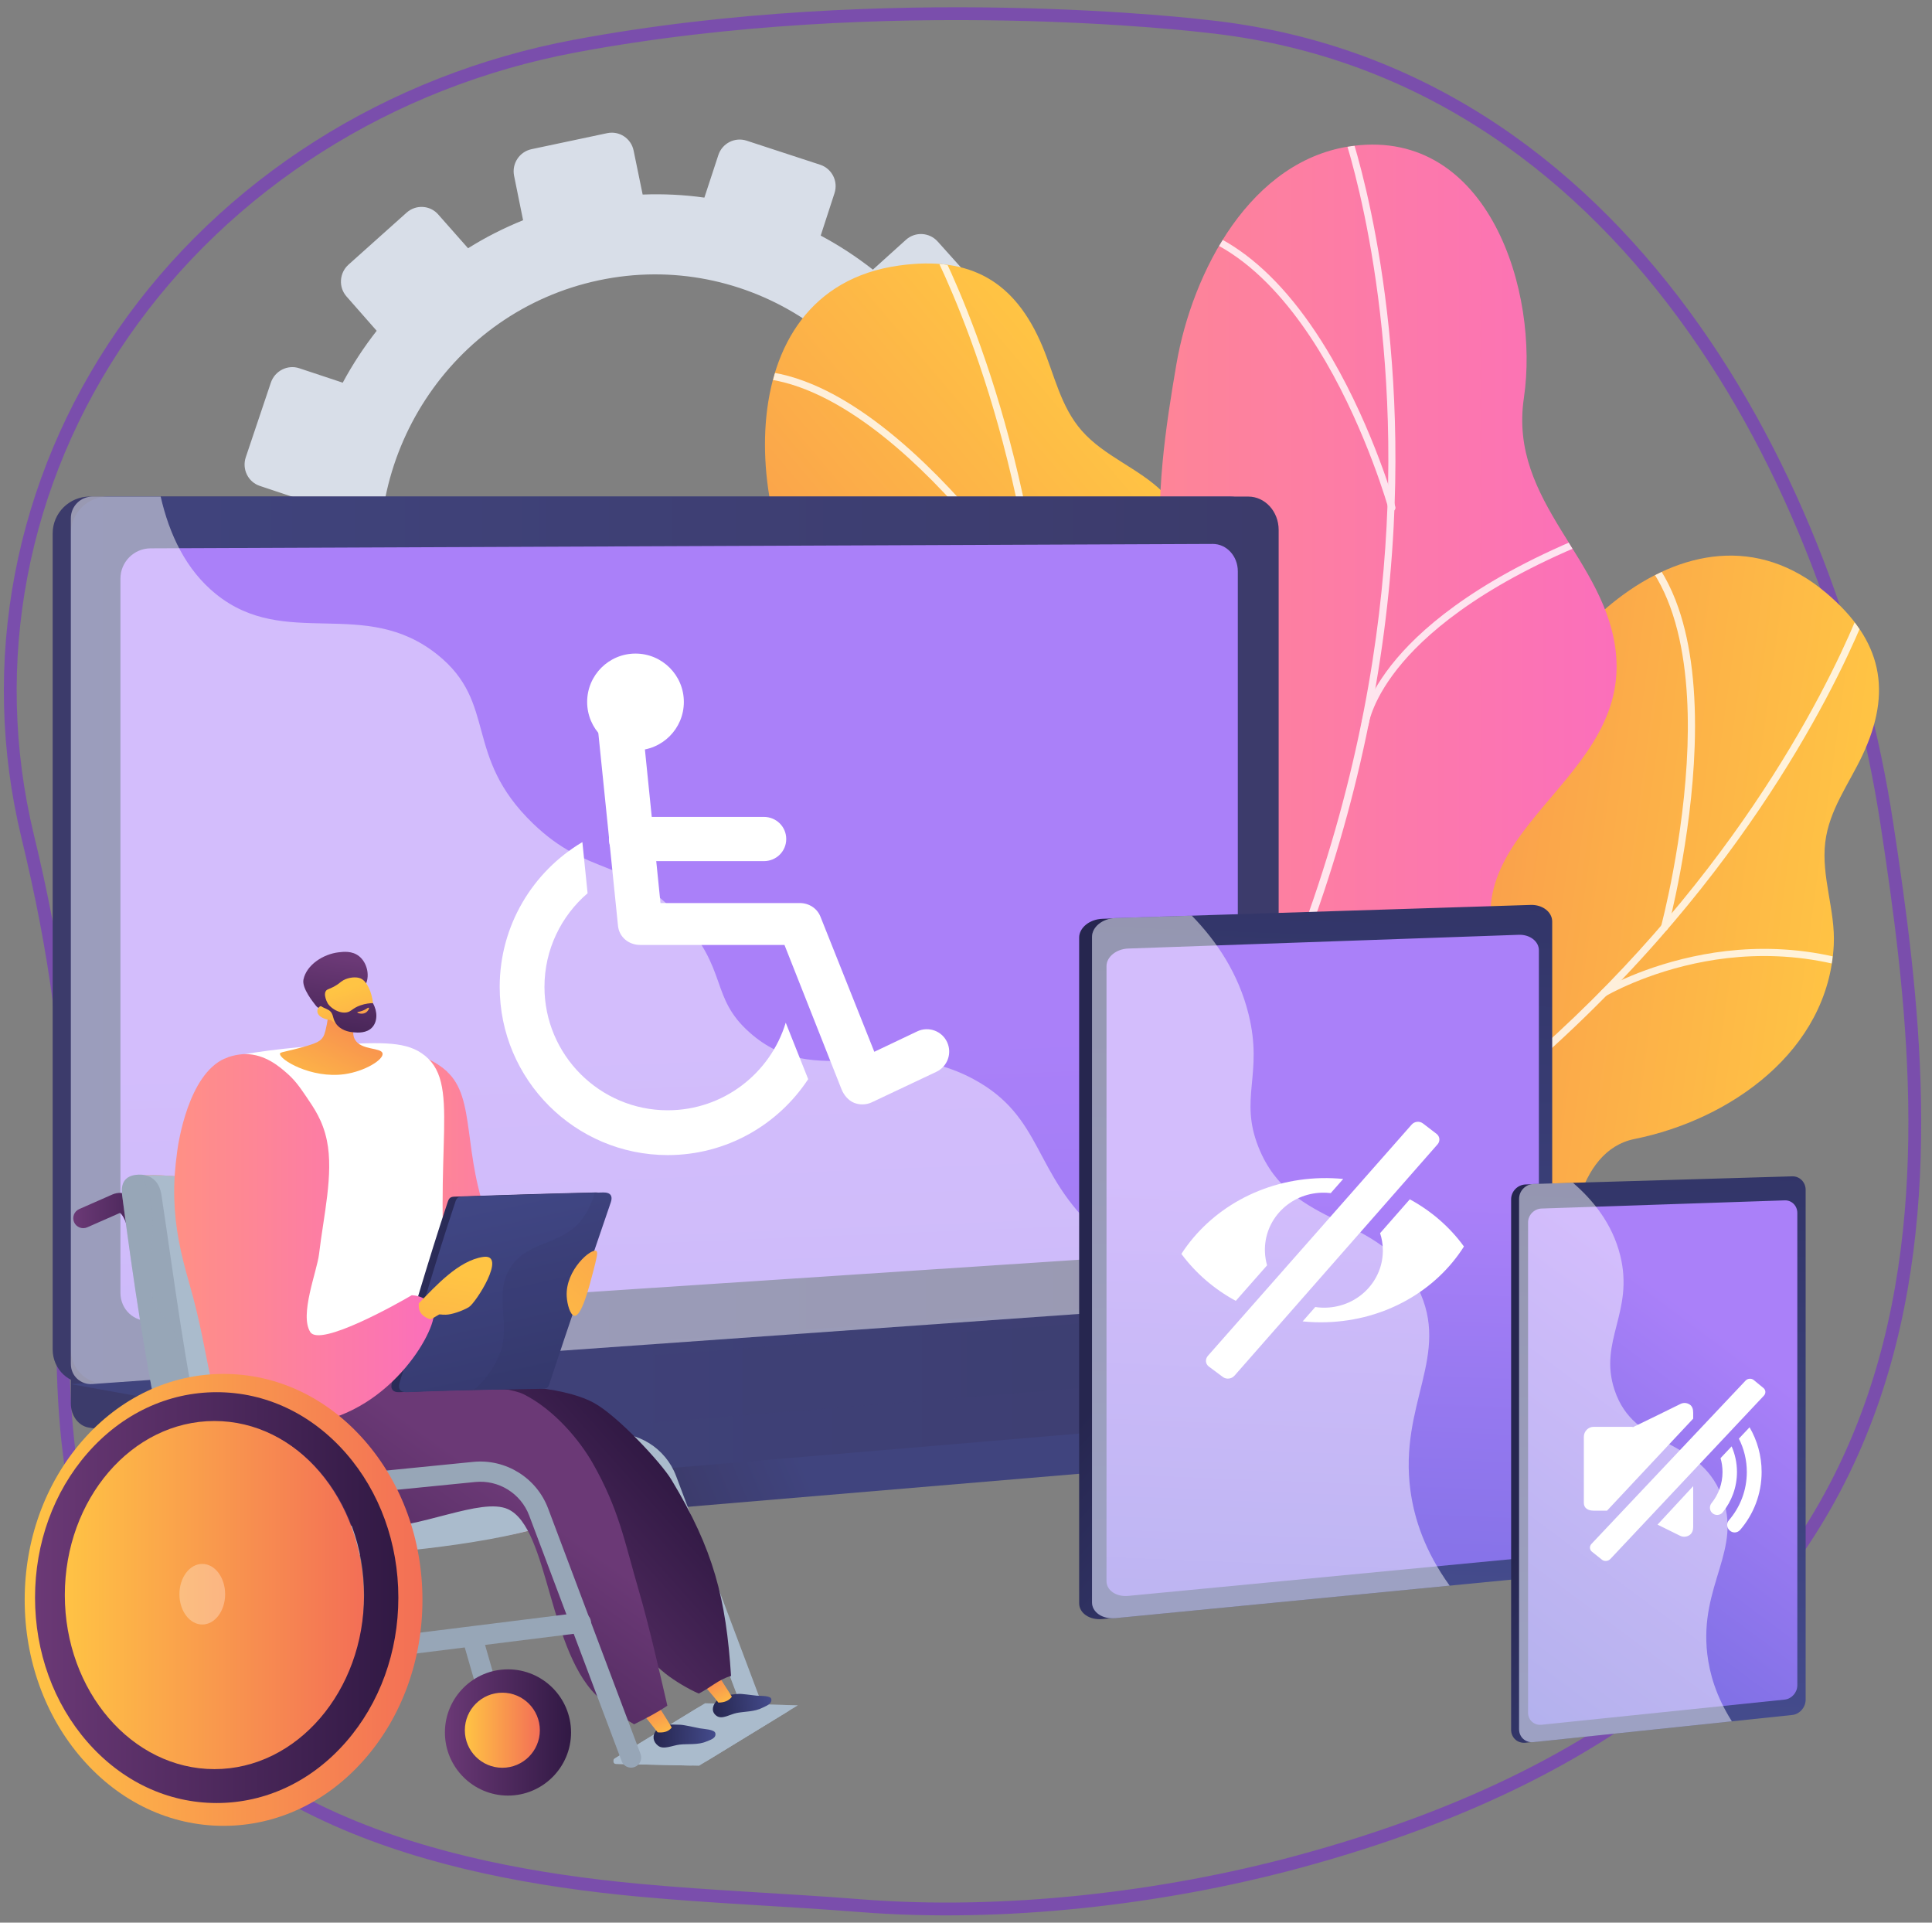 <svg height="600" viewBox="0 0 603 600" width="603" xmlns="http://www.w3.org/2000/svg" xmlns:xlink="http://www.w3.org/1999/xlink"><rect x="0" y="0" width="603" height="600" fill="#808080" stroke="none"/><linearGradient id="a"><stop offset="0" stop-color="#ffc444"/><stop offset=".996" stop-color="#f36f56"/></linearGradient><linearGradient id="b" gradientUnits="userSpaceOnUse" x1="594.803" x2="320.855" xlink:href="#a" y1="157.449" y2="119.567"/><clipPath id="c"><path d="m316.55 457.191c-.002-.004-32.682-69.83-32.682-69.83s69.4 7.044 67.58-31.478c-1.619-34.298 15.634-56.958 51.69-50.269 13.829 2.565 32.578 9.702 45.378.446 16.508-11.944 17.527-41.568 19.883-59.737 5.238-40.394 58.418-97.847 101.625-61.256 17.415 14.749 20.721 30.65 11.211 50.738-4.233 8.941-10.333 16.974-11.55 27.034-1.303 10.763 3.206 21.324 2.656 32.099-1.685 33.042-32.294 54.5-62.201 60.507-18.315 3.679-21.255 31.404-20.102 45.183 1.195 14.285 5.89 32.092-7.168 42.407-21.136 16.697-56.64 2.68-78.679-3.83-16.771-4.954-34.468-11.202-52.137-7.543-5.936 1.229-39.628 16.719-35.503 25.531z"/></clipPath><linearGradient id="d" gradientUnits="userSpaceOnUse" x1="276.638" x2="68.095" xlink:href="#a" y1="46.393" y2="223.221"/><clipPath id="e"><path d="m313.696 449.067c-.004-.001-72.938-21.976-72.938-21.976s50.953-46.482 21.406-70.547c-26.306-21.426-31.602-49.081-2.901-71.233 11.008-8.496 28.625-17.602 30.255-33.136 2.097-20.039-19.029-40.327-30.845-54.045-26.269-30.498-33.474-107.567 21.946-115.266 22.338-3.103 36.219 4.949 44.729 25.202 3.788 9.015 5.676 18.807 12.275 26.338 7.061 8.058 17.805 11.702 25.371 19.212 23.203 23.032 18.806 59.734 3.502 85.728-9.371 15.92 9.091 36.37 19.99 44.608 11.299 8.54 27.498 16.825 26.478 33.249-1.653 26.582-35.382 43.494-54.707 55.437-14.705 9.088-30.974 18.005-39.935 33.435-3.01 5.184-13.832 40.22-4.627 42.993z"/></clipPath><linearGradient id="f"><stop offset="0" stop-color="#ff9085"/><stop offset="1" stop-color="#fb6fbb"/></linearGradient><linearGradient id="g" gradientUnits="userSpaceOnUse" x1="288.547" x2="504.563" xlink:href="#f" y1="39.783" y2="39.783"/><clipPath id="h"><path d="m348.465 465.133-.736-.662-59.182-53.295s53.776-29.163 40.61-59.865c-22.355-52.13 3.252-65.979 35.744-102.359 17.615-19.723.599-52.196-2.073-73.4-2.461-19.525 1.016-42.528 4.336-61.878 4.948-28.836 23.215-64.142 55.271-68.167 42.236-5.301 58.08 45.688 53.186 78.694-4.86 32.776 26.147 50.313 28.782 80.215 3.72 42.241-58.961 56.553-32.862 102.065 30.552 53.277-28.872 76.441-71.402 87.375 0 0-47.013 17.986-51.673 71.277z"/></clipPath><linearGradient id="i"><stop offset="0" stop-color="#40447e"/><stop offset=".996" stop-color="#3c3b6b"/></linearGradient><linearGradient id="j" gradientUnits="userSpaceOnUse" x1="290.72" x2="253.238" xlink:href="#i" y1="552.405" y2="568.157"/><linearGradient id="k" gradientUnits="userSpaceOnUse" x1="269.92" x2="229.242" xlink:href="#i" y1="456.795" y2="473.889"/><linearGradient id="l" gradientUnits="userSpaceOnUse" x1="22.113" x2="399.085" xlink:href="#i" y1="154.542" y2="154.542"/><linearGradient id="m"><stop offset="0" stop-color="#aa80f9"/><stop offset=".996" stop-color="#6165d7"/></linearGradient><linearGradient id="n" gradientUnits="userSpaceOnUse" x1="392.687" x2="419.203" xlink:href="#m" y1="319.837" y2="974.274"/><linearGradient id="o" gradientUnits="userSpaceOnUse" x1="22.113" x2="555.683" xlink:href="#i" y1="404.888" y2="404.888"/><linearGradient id="p" gradientUnits="userSpaceOnUse" x1="74.438" x2="465.382" xlink:href="#i" y1="409.803" y2="409.803"/><linearGradient id="q" gradientUnits="userSpaceOnUse" x1="115.673" x2="182.565" xlink:href="#f" y1="327.755" y2="327.755"/><linearGradient id="r" gradientUnits="userSpaceOnUse" x1="115.672" x2="177.952" xlink:href="#f" y1="327.755" y2="327.755"/><clipPath id="s"><path d="m249.036 532.166-28.978-.637-28.172 17.222c-.701.428-.455 1.687.332 1.705l25.965.57z"/></clipPath><linearGradient id="t"><stop offset="0" stop-color="#6b3976"/><stop offset="1" stop-color="#311944"/></linearGradient><linearGradient id="u" gradientUnits="userSpaceOnUse" x1="22.863" x2="56.919" xlink:href="#t" y1="371.594" y2="371.594"/><linearGradient id="v" gradientUnits="userSpaceOnUse" x1="79.437" x2="223.908" xlink:href="#f" y1="360.744" y2="420.187"/><linearGradient id="w"><stop offset="0" stop-color="#444b8c"/><stop offset=".996" stop-color="#26264f"/></linearGradient><linearGradient id="x" gradientUnits="userSpaceOnUse" x1="240.351" x2="221.974" xlink:href="#w" y1="526.88" y2="528.99"/><linearGradient id="y" gradientUnits="userSpaceOnUse" x1="229.946" x2="223.277" xlink:href="#a" y1="531.541" y2="518.535"/><linearGradient id="z" gradientUnits="userSpaceOnUse" x1="80.466" x2="148.841" xlink:href="#t" y1="453.498" y2="392.622"/><linearGradient id="A" gradientUnits="userSpaceOnUse" x1="223.42" x2="204.137" xlink:href="#w" y1="537.956" y2="537.323"/><linearGradient id="B" gradientUnits="userSpaceOnUse" x1="211.075" x2="205.282" xlink:href="#a" y1="541.76" y2="525.916"/><linearGradient id="C" gradientUnits="userSpaceOnUse" x1="81.135" x2="17.08" xlink:href="#t" y1="410.56" y2="501.095"/><linearGradient id="D" gradientUnits="userSpaceOnUse" x1="81.819" x2="102.403" xlink:href="#a" y1="339.21" y2="296.325"/><linearGradient id="E" gradientUnits="userSpaceOnUse" x1="138.863" x2="178.234" xlink:href="#t" y1="520.525" y2="520.525"/><linearGradient id="F" gradientUnits="userSpaceOnUse" x1="145.082" x2="168.494" xlink:href="#a" y1="527.811" y2="527.811"/><linearGradient id="G" gradientUnits="userSpaceOnUse" x1="29.686" x2="138.873" xlink:href="#w" y1="406.312" y2="439.987"/><linearGradient id="H" gradientUnits="userSpaceOnUse" x1="-1984.008" x2="-1874.818" xlink:href="#w" y1="-222.67" y2="-188.994"/><linearGradient id="I" gradientUnits="userSpaceOnUse" x1="107.468" x2="147.402" xlink:href="#w" y1="359.936" y2="541.242"/><linearGradient id="J" gradientUnits="userSpaceOnUse" x1="-71.851" x2="-19.408" xlink:href="#w" y1="-163.944" y2="-21.038"/><linearGradient id="K" gradientUnits="userSpaceOnUse" x1="54.362" x2="135.447" xlink:href="#f" y1="328.499" y2="328.499"/><linearGradient id="L" gradientUnits="userSpaceOnUse" x1="132.091" x2="112.438" xlink:href="#a" y1="395.6" y2="515.857"/><linearGradient id="M" gradientUnits="userSpaceOnUse" x1="7.704" x2="131.849" xlink:href="#a" y1="428.332" y2="428.332"/><linearGradient id="N" gradientUnits="userSpaceOnUse" x1="19.143" x2="113.576" xlink:href="#a" y1="442.64" y2="442.64"/><linearGradient id="O" gradientUnits="userSpaceOnUse" x1="10.933" x2="124.328" xlink:href="#t" y1="434.033" y2="434.033"/><linearGradient id="P" gradientUnits="userSpaceOnUse" x1="155.326" x2="246.765" xlink:href="#a" y1="417.679" y2="322.22"/><linearGradient id="Q"><stop offset="0" stop-color="#311944"/><stop offset="1" stop-color="#6b3976"/></linearGradient><linearGradient id="R" gradientUnits="userSpaceOnUse" x1="111.241" x2="116.333" xlink:href="#Q" y1="337.803" y2="300.525"/><linearGradient id="S" gradientUnits="userSpaceOnUse" x1="116.62" x2="131.123" xlink:href="#a" y1="305.852" y2="354.823"/><linearGradient id="T" gradientUnits="userSpaceOnUse" x1="115.553" x2="120.65" xlink:href="#Q" y1="338.41" y2="301.094"/><linearGradient id="U" gradientUnits="userSpaceOnUse" x1="110.751" x2="111.57" y1="313.548" y2="319.932"><stop offset="0" stop-color="#ffc444"/><stop offset="1" stop-color="#f36f56"/></linearGradient><linearGradient id="V" gradientUnits="userSpaceOnUse" x1="409.9" x2="306.477" xlink:href="#w" y1="566.358" y2="478.082"/><linearGradient id="W" gradientUnits="userSpaceOnUse" x1="332.873" x2="346.537" xlink:href="#w" y1="491.893" y2="124.352"/><linearGradient id="X" gradientUnits="userSpaceOnUse" x1="485.062" x2="475.734" xlink:href="#m" y1="374.822" y2="608.667"/><linearGradient id="Y" gradientUnits="userSpaceOnUse" x1="516.37" x2="441.642" xlink:href="#w" y1="581.109" y2="517.325"/><linearGradient id="Z" gradientUnits="userSpaceOnUse" x1="467.689" x2="478.478" xlink:href="#w" y1="533.363" y2="243.156"/><linearGradient id="aa" gradientUnits="userSpaceOnUse" x1="606.345" x2="509.383" xlink:href="#m" y1="467.814" y2="598.262"/><path d="m692.896 692.37h-784.958v-785.418h784.958z" fill="#fff" visibility="hidden"/><path d="m588.89 256.897c-16.112-105.521-82.17-235.161-212.676-248.729 0 0-99.086-12.059-196.763 6.218-57.971 10.847-108.804 43.138-140.968 89.548-32.165 46.41-42.909 103-29.87 156.952 8.469 35.042 14.192 71.308 12.621 107.316-1.981 45.411-5.711 93.159 14.353 135.506 29.397 62.046 101.123 80.322 163.709 86.151 23.063 2.148 46.212 3.014 69.295 4.84 44.283 3.503 93.944-2.166 136.624-13.702 217.509-58.79 199.787-218.58 183.675-324.1z" fill="none" stroke="#7a4eac" stroke-width="4"/><path d="m160.45 54.855 2.812 13.872c-6.028 2.441-11.777 5.357-17.176 8.744l-9.339-10.572c-2.548-2.885-6.957-3.124-9.85-.535l-18.109 16.206c-2.899 2.595-3.188 7.044-.643 9.94l9.421 10.719c-3.98 5.081-7.53 10.497-10.596 16.193l-13.563-4.504c-3.657-1.215-7.632.807-8.879 4.516l-7.814 23.241c-1.252 3.723.702 7.734 4.367 8.957l13.609 4.542c-.961 6.349-1.363 12.84-1.218 19.408l-14.182 3.002c-3.807.806-6.287 4.586-5.539 8.445l4.69 24.183c.751 3.875 4.457 6.363 8.275 5.555l14.224-3.011c2.347 6.147 5.174 12.012 8.472 17.525l-10.882 9.822c-2.935 2.648-3.23 7.203-.658 10.174l16.112 18.611c2.581 2.982 7.058 3.244 9.996.584l10.881-9.85c5.049 4.094 10.447 7.729 16.124 10.875l-4.611 14.05c-1.248 3.804.753 7.91 4.47 9.169l23.277 7.881c3.726 1.262 7.754-.808 8.995-4.621l4.536-13.942c6.375.968 12.894 1.344 19.487 1.152l2.914 14.376c.798 3.935 4.567 6.467 8.419 5.651l24.086-5.099c3.851-.815 6.317-4.667 5.508-8.6l-2.933-14.253c6.165-2.475 12.033-5.455 17.541-8.916l9.475 10.782c2.631 2.994 7.135 3.257 10.058.587l18.262-16.675c2.917-2.663 3.145-7.241.51-10.223l-9.444-10.692c4.049-5.232 7.63-10.818 10.711-16.684l13.368 4.462c3.736 1.247 7.739-.81 8.939-4.592l7.49-23.608c1.195-3.768-.859-7.826-4.587-9.063l-13.24-4.397c.898-6.499 1.203-13.135.944-19.837l13.602-2.879c3.818-.808 6.243-4.594 5.414-8.453l-5.167-24.082c-.825-3.843-4.579-6.303-8.386-5.497l-13.562 2.871c-2.48-6.185-5.442-12.072-8.881-17.585l10.249-9.278c2.882-2.609 3.105-7.08.499-9.987l-16.266-18.143c-2.596-2.896-7.033-3.137-9.912-.539l-10.314 9.309c-5.116-4.013-10.564-7.573-16.288-10.626l4.312-13.253c1.2-3.688-.807-7.652-4.482-8.855l-22.953-7.513c-3.666-1.2-7.616.809-8.824 4.488l-4.36 13.285c-6.308-.887-12.751-1.204-19.264-.957l-2.83-13.753c-.779-3.784-4.47-6.203-8.245-5.404l-23.608 4.998c-3.775.799-6.214 4.515-5.446 8.302zm-40.203 134.825c-9.296-46.804 20.563-92.447 66.643-102.202 46.08-9.755 91.337 19.987 101.138 66.684 9.861 46.98-19.867 93.268-66.453 103.13-46.586 9.862-91.976-20.524-101.329-67.612z" fill="#d8dee8"/><path d="m283.868 387.361s69.4 7.044 67.58-31.478c-1.62-34.298 15.634-56.958 51.69-50.269 13.828 2.565 32.578 9.702 45.377.446 16.508-11.944 17.527-41.568 19.883-59.737 5.238-40.394 58.418-97.847 101.624-61.256 17.415 14.749 20.721 30.65 11.211 50.738-4.233 8.941-10.333 16.974-11.55 27.034-1.303 10.763 3.206 21.324 2.656 32.099-1.684 33.042-32.294 54.5-62.201 60.507-18.315 3.679-21.255 31.404-20.102 45.183 1.195 14.285 5.89 32.092-7.168 42.407-21.136 16.697-56.64 2.68-78.679-3.83-16.77-4.954-34.468-11.202-52.137-7.543-5.936 1.229-39.627 16.719-35.503 25.531-.002-.004-32.682-69.83-32.682-69.83z" fill="url(#b)"/><g clip-path="url(#c)"><g fill="#fff" opacity=".8"><path d="m247.469 442.551c.122.017.249.013.377-.013 61.627-12.599 117.686-33.954 166.618-63.471 39.157-23.62 73.861-52.49 103.151-85.807 49.89-56.749 66.984-107.46 67.151-107.966.193-.587-.125-1.219-.711-1.412-.581-.194-1.218.124-1.412.711-.166.502-17.156 50.858-66.781 107.275-45.791 52.059-129.538 120.077-268.463 148.479-.605.124-.995.714-.871 1.319.098.478.486.821.942.884z"/><path d="m519.36 290.484c.549.076 1.082-.267 1.231-.816.073-.273 7.359-27.588 8.335-56.773.575-17.203-1.12-31.698-5.04-43.084-4.96-14.407-13.502-23.871-25.389-28.128-.586-.207-1.222.095-1.429.676-.208.582.095 1.222.676 1.43 25.528 9.142 29.833 42.585 28.949 69.031-.967 28.929-8.186 55.995-8.259 56.265-.161.596.192 1.21.788 1.371.047.012.093.022.14.028z"/><path d="m500.51 310.947c.243.034.498-.012.724-.147.124-.074 12.595-7.416 31.097-10.791 17.025-3.105 42.807-3.391 68.947 12.891.524.326 1.213.166 1.539-.358.326-.524.166-1.214-.358-1.54-26.778-16.678-53.18-16.371-70.614-13.176-18.876 3.459-31.238 10.746-31.755 11.055-.53.316-.703 1.002-.387 1.533.181.303.483.49.807.535z"/><path d="m419.09 375.931c.411.057.838-.119 1.084-.487.083-.125 8.385-12.67 13.877-28.857 7.327-21.595 6.364-39.869-2.785-52.847-.356-.504-1.053-.626-1.557-.269-.504.356-.625 1.054-.269 1.558 21.154 30.007-10.8 78.685-11.125 79.173-.342.514-.204 1.208.31 1.551.145.097.304.155.466.178z"/><path d="m488.425 447.161c.154.021.315.01.473-.037.592-.177.927-.8.75-1.392-7.916-26.43-29.271-43.576-61.756-49.582-24.394-4.51-46.754-1.148-46.977-1.114-.61.094-1.028.666-.934 1.276.094.61.668 1.029 1.275.934.22-.034 22.26-3.34 46.285 1.113 32.026 5.937 52.201 22.091 59.966 48.015.13.433.498.729.918.787z"/></g></g><path d="m240.758 427.091s50.952-46.482 21.406-70.547c-26.306-21.426-31.602-49.081-2.901-71.233 11.008-8.496 28.625-17.602 30.255-33.136 2.097-20.039-19.029-40.327-30.845-54.045-26.269-30.498-33.474-107.567 21.946-115.266 22.338-3.103 36.219 4.949 44.729 25.202 3.788 9.015 5.676 18.807 12.275 26.338 7.061 8.058 17.805 11.702 25.371 19.212 23.203 23.032 18.806 59.734 3.503 85.728-9.372 15.92 9.091 36.37 19.99 44.608 11.299 8.54 27.498 16.826 26.478 33.249-1.653 26.582-35.382 43.494-54.707 55.437-14.705 9.088-30.974 18.005-39.935 33.435-3.01 5.184-13.832 40.22-4.627 42.993-.004-.001-72.938-21.976-72.938-21.976z" fill="url(#d)"/><g clip-path="url(#e)"><g fill="#fff" opacity=".8"><path d="m257.364 490.305c.093-.079.174-.175.239-.286 31.372-53.711 52.628-109.093 63.179-164.608 8.443-44.424 10.087-89.031 4.887-132.581-8.856-74.18-34.899-120.217-35.16-120.674-.304-.529-.979-.712-1.508-.408-.526.301-.712.979-.408 1.509.26.453 26.109 46.18 34.896 119.945 8.108 68.068 2.928 174.622-67.793 295.701-.308.527-.13 1.204.396 1.512.416.243.925.184 1.272-.111z"/><path d="m324.778 189.713c.418-.355.518-.973.211-1.445-.152-.234-15.447-23.616-36.279-43.582-12.279-11.769-24.064-20.08-35.027-24.701-13.872-5.848-26.469-5.796-37.442.154-.539.295-.736.963-.445 1.499.291.537.961.736 1.498.445 23.563-12.778 51.011 6.107 69.888 24.199 20.65 19.792 35.805 42.959 35.956 43.191.333.511 1.017.657 1.529.324.04-.026.078-.054.113-.084z"/><path d="m327.404 217.095c.185-.156.319-.375.369-.631.027-.14 2.849-14.169 12.567-30.026 8.943-14.591 25.736-33.773 54.956-42.293.585-.171.922-.785.751-1.371-.171-.586-.784-.923-1.37-.752-29.933 8.728-47.119 28.382-56.266 43.332-9.904 16.188-12.694 30.101-12.808 30.685-.117.599.274 1.179.872 1.296.343.067.679-.032.927-.242z"/><path d="m321.526 319.934c.313-.265.465-.696.356-1.12-.037-.144-3.794-14.533-12.082-29.254-11.058-19.639-25.14-30.982-40.724-32.801-.606-.07-1.154.363-1.225.97-.071.606.363 1.155.969 1.226 36.032 4.205 50.777 59.849 50.922 60.411.152.591.755.947 1.345.794.167-.043.315-.122.438-.226z"/><path d="m419.667 315.83c.117-.099.215-.225.284-.373.26-.553.022-1.211-.53-1.47-24.669-11.599-51.369-7.174-77.213 12.797-19.407 14.997-31.679 33.686-31.801 33.874-.333.511-.188 1.196.323 1.529.511.333 1.198.187 1.528-.323.12-.184 12.222-18.602 31.344-33.365 25.49-19.678 50.682-23.888 74.879-12.512.404.19.865.114 1.185-.157z"/></g></g><path d="m348.465 465.133-.736-.662-59.182-53.295s53.776-29.163 40.61-59.865c-22.355-52.13 3.252-65.979 35.744-102.359 17.615-19.723.599-52.196-2.073-73.4-2.461-19.525 1.016-42.528 4.336-61.878 4.948-28.836 23.215-64.142 55.271-68.167 42.236-5.301 58.08 45.688 53.186 78.694-4.86 32.776 26.147 50.313 28.782 80.215 3.72 42.241-58.961 56.553-32.862 102.065 30.552 53.277-28.872 76.441-71.402 87.375 0 0-47.013 17.986-51.673 71.277z" fill="url(#g)"/><g clip-path="url(#h)"><g fill="#fff" opacity=".8"><path d="m316.475 446.016c.314 0 .627-.134.845-.393 40.056-47.58 70.428-98.531 90.272-151.438 15.881-42.337 25.093-86.012 27.382-129.812 3.898-74.605-13.928-124.408-14.108-124.902-.209-.573-.843-.869-1.417-.659-.573.209-.868.844-.659 1.417.179.491 17.868 49.954 13.971 124.14-3.596 68.455-26.836 172.57-117.132 279.83-.393.467-.333 1.164.133 1.557.207.175.46.26.711.26z"/><path d="m434.433 159.561c.098 0 .197-.013.297-.041.588-.164.932-.773.769-1.361-.066-.235-6.688-23.795-19.826-46.408-17.528-30.169-38.652-44.978-61.099-42.825-.607.058-1.053.598-.994 1.206.058.608.607 1.055 1.205.995 27.182-2.611 47.063 21.237 58.958 41.7 13.004 22.37 19.563 45.691 19.628 45.924.136.489.58.81 1.064.81z"/><path d="m426.053 227.057c.553 0 1.031-.415 1.096-.978.016-.123 1.103-8.203 10.717-19.45 8.934-10.452 27.249-25.836 63.764-39.773.57-.217.856-.856.638-1.427-.218-.57-.856-.857-1.426-.639-37.122 14.168-55.744 29.902-64.83 40.605-9.969 11.745-11.019 20.081-11.059 20.43-.069.606.366 1.154.972 1.223.042.005.085.007.127.007z"/><path d="m487.442 339.956c.459 0 .887-.288 1.045-.747.198-.578-.109-1.207-.686-1.405-38.64-13.274-63.914-13.004-78.311-10.442-15.782 2.81-22.278 8.793-22.546 9.046-.444.418-.465 1.118-.047 1.562.417.444 1.115.466 1.559.049.063-.058 6.429-5.861 21.667-8.524 14.118-2.467 38.93-2.665 76.959 10.401.119.041.24.06.359.06z"/><path d="m354.678 395.144h.016c.61 0 1.098-.445 1.089-1.055-.004-.265-.473-26.765-9.263-53.127-5.183-15.545-12.206-27.993-20.872-37.028-10.9-11.364-24.417-17.291-40.174-17.634-.614-.034-1.115.475-1.128 1.085-.013.61.47 1.118 1.08 1.131 27.571.6 47.416 18.477 58.984 53.132 8.692 26.041 9.16 52.209 9.164 52.471.009.605.502 1.025 1.104 1.025z"/></g></g><path d="m555.683 428.895-533.57-4.65v13.758c0 3.734 2.327 6.909 5.479 7.475l150.878 27.092c1.791.321 3.607.407 5.413.254l366.002-30.889c3.268-.276 5.798-3.461 5.798-7.297z" fill="url(#j)"/><path d="m383.92 406.593-355.935 25.168c-6.369.45-11.548-4.335-11.548-10.69v-254.6c0-6.355 5.179-11.507 11.548-11.507h355.935c5.247 0 9.49 4.657 9.49 10.402v230.154c0 5.745-4.243 10.702-9.49 11.073z" fill="url(#k)"/><path d="m389.595 406.593-355.935 25.168c-6.369.45-11.548-4.335-11.548-10.69v-254.6c0-6.355 5.179-11.507 11.548-11.507h355.935c5.247 0 9.49 4.657 9.49 10.402v230.154c0 5.745-4.242 10.702-9.49 11.073z" fill="url(#l)"/><path d="m378.507 390.367-331.516 21.862c-5.183.342-9.395-3.586-9.395-8.774v-222.903c0-5.188 4.212-9.411 9.395-9.432l331.516-1.373c4.329-.018 7.83 3.798 7.83 8.523v203.025c0 4.725-3.501 8.786-7.83 9.072z" fill="url(#n)"/><path d="m380.714 405.452-358.601 26.492 156.357 28.075c1.791.321 3.607.407 5.413.255l371.8-31.378-169.265-23.264c-1.893-.26-3.802-.32-5.704-.18z" fill="url(#o)"/><path d="m74.438 432.61 298.546-22.384 92.397 12.597-295.974 23.928z" fill="url(#p)" opacity=".3"/><path d="m303.838 336.765c-27.439-14.772-49.015 3.946-69.837-14.523-12.624-11.197-6.426-19.547-21.959-36.279-17.204-18.532-28.405-12.303-45.695-28.982-21.862-21.09-10.928-37.498-29.759-52.64-22.845-18.369-47.482-1.367-69.228-18.984-9.38-7.598-14.526-18.645-17.213-30.392h-21.278c-3.729 0-6.756 3.024-6.756 6.754v263.915c0 3.73 3.028 6.539 6.756 6.274l362.756-25.764c1.78-.127 3.359-1.166 4.372-2.674-26.555-.968-42.869-9.876-53.297-19.084-20.401-18.014-16.862-35.777-38.862-47.621z" fill="#fff" opacity=".48"/><path d="m245.236 319.145c-4.796 15.805-19.49 27.337-36.829 27.337-21.212 0-38.472-17.27-38.472-38.5 0-11.677 5.226-22.158 13.459-29.228l-1.627-15.961c-15.438 9.144-25.806 25.978-25.806 45.189 0 28.937 23.526 52.482 52.446 52.482 18.305 0 34.453-9.435 43.838-23.702z" fill="#fff"/><path d="m269.147 344.647c-.868 0-1.736-.162-2.561-.486-1.794-.707-3.217-2.429-3.931-4.221l-17.81-45.052h-45.008c-3.585 0-6.588-2.411-6.951-5.979l-6.226-60.995c-.391-3.841 2.404-7.196 6.243-7.588 3.836-.394 7.268 2.593 7.659 6.433l5.586 55.052h43.435c2.861 0 5.433 1.595 6.491 4.255l16.811 42.165 13.398-6.371c3.49-1.651 7.654-.175 9.302 3.316 1.648 3.491.157 7.649-3.332 9.298l-20.122 9.508c-.943.446-1.963.665-2.985.665z" fill="#fff"/><path d="m238.405 268.734h-41.362c-3.859 0-6.987-3.041-6.987-6.902 0-3.861 3.128-6.902 6.987-6.902h41.362c3.859 0 6.987 3.041 6.987 6.902 0 3.861-3.128 6.902-6.987 6.902z" fill="#fff"/><path d="m213.439 219.06c0 8.34-6.757 15.1-15.091 15.1-8.335 0-15.092-6.761-15.092-15.1 0-8.34 6.757-15.1 15.092-15.1 8.335 0 15.091 6.761 15.091 15.1z" fill="#fff"/><path d="m178.473 394.835c-1.976 3.307-5.185 7.445-9.255 7.58-7.934.262-14.069-14.851-16.154-19.987-9.077-22.36-4.232-39.759-13.71-48.149-5.438-4.813-11.603-5.59-11.603-5.59-.428-.054-4.689-.511-6.422.369-23.431 11.907 31.628 155.219 61.236 71.69-4.94-2.343-3.126-4.198-4.092-5.913z" fill="url(#q)"/><path d="m148.045 396.551c-.627-6.905 2.509-14.437 0-20.714-1.882-4.394-8.783-6.905-10.037-13.182-1.2-9.606 3.334-18.638 1.536-28.194-.065-.06-.124-.124-.19-.182-5.438-4.813-11.603-5.59-11.603-5.59-.428-.054-4.689-.511-6.422.369-22.261 11.313 26.324 141.227 56.623 82.54-7.149-4.822-16.323-6.496-24.26-10.026-1.882-1.256-5.019-2.511-5.646-5.022z" fill="url(#r)"/><path d="m233.893 533.466c-1.274 0-2.475-.779-2.95-2.043l-25.833-68.609c-2.272-6.036-8.336-9.804-14.752-9.164l-28.369 2.825c-1.736.176-3.276-1.093-3.449-2.826-.173-1.734 1.092-3.278 2.824-3.451l28.369-2.825c9.245-.929 17.998 4.514 21.276 13.217l25.833 68.609c.614 1.63-.209 3.449-1.838 4.063-.366.138-.741.204-1.11.204z" fill="#abc"/><path d="m249.036 532.166-28.978-.637-28.172 17.222c-.701.428-.455 1.687.332 1.705l25.965.57z" fill="#abc"/><g clip-path="url(#s)"><path d="m189.206 550.389 27.916-17.065c1.931-1.181 4.046-1.771 6.182-1.724l22.272.489c.853.019 1.101 1.518.33 1.99l-24.786 15.151c-1.931 1.181-4.046 1.771-6.182 1.724z" fill="#abc"/></g><path d="m53.807 449.489c-1.487.001-2.801-1.07-3.06-2.586l-10.526-61.662c-.801-4.686-2.287-6.414-2.774-6.73l-10.224 4.498c-1.571.689-3.405-.023-4.096-1.595-.691-1.571.023-3.407 1.594-4.098l10.303-4.533c1.739-.766 3.624-.687 5.308.219 2.915 1.569 5.05 5.544 6.015 11.193l10.527 61.662c.289 1.693-.848 3.3-2.54 3.589-.177.03-.353.045-.527.045z" fill="url(#u)"/><path d="m169.941 476.331c-20.425 6.23-46.77 5.771-64.293 6.846-17.523 1.075-19.318.536-29.062-6.034-9.744-6.57-12.715-12.797-15.667-24.416-6.33-24.916-9.635-53.269-13.468-79.231-.595-4.03-16.859-6.169.234-6.81 2.502-.094 41.13 2.697 42.561 2.796 11.215.781 9.57 2.386 10.314 6.59 4.181 23.623 7.798 52.302 11.978 74.4 2.607 13.786 8.573 19.048 20.494 20.813 11.34 1.679 21.503-3.588 32.475-6.539 3.29-.885 6.855 1.055 8.021 4.185 1.166 3.13 1.131 5.904-3.587 7.399z" fill="url(#v)"/><path d="m169.941 476.331c-20.425 6.23-53.163 8.759-70.686 9.834-17.523 1.075-14.28-1.096-24.024-7.666-9.744-6.57-11.361-14.152-14.312-25.771-6.33-24.916-9.635-53.269-13.468-79.231-.595-4.03-16.859-6.169.234-6.81 2.502-.094 41.13 2.697 42.561 2.796 11.215.781 9.57 2.386 10.314 6.59 4.181 23.623 7.798 52.302 11.978 74.4 2.607 13.786 8.573 19.048 20.494 20.813 11.34 1.679 21.503-3.588 32.475-6.539 3.29-.885 6.855 1.055 8.021 4.185 1.166 3.13 1.131 5.904-3.587 7.399z" fill="#abc"/><path d="m103.159 484.976c-3.521.439-8.242 1.192-11.912 1.189-9.472-.008-17.217-2.327-24.682-9.019-7.465-6.692-12.654-12.889-15.267-24.551-5.603-25.006-9.789-53.783-13.18-79.611-.604-4.596 1.677-6.272 5.171-6.412 3.495-.141 6.399 1.793 7.085 6.268 3.855 25.148 7.422 54.678 13.157 78.6 3.578 14.924 13.108 21.038 26.146 22.406 3.775.396 8.572-1.274 12.231-1.071 3.659.203 5.556 2.356 5.876 5.582.32 3.226-1.104 6.181-4.625 6.62z" fill="#97a6b7"/><path d="m66.268 470.028c-8.213-3.477-10.108-12.959-11.372-21.177-1.579-11.379 3.475-22.757-.632-33.504-1.263-3.477-5.686-6.322-6.634-9.798-2.386-11.938 3.681-29.664-4.206-38.977-.045.001-.09-.001-.135 0-3.495.141-5.775 1.816-5.171 6.412 3.391 25.828 7.577 54.604 13.18 79.611 2.613 11.661 7.802 17.859 15.267 24.551 7.465 6.692 15.209 9.011 24.682 9.019.297 0.0.602-.006.912-.015-.101-.106-.204-.209-.304-.318-7.265-7.902-15.794-12.011-25.587-15.804z" fill="#97a6b7" opacity=".3"/><path d="m70.183 330.311c6.266-1.763 20.36-3.503 31.606-4.139 16.04-.907 24.059-1.361 29.742 2.461 13.126 8.827 2.964 29.2 8.337 79.703 2.284 21.465 3.313 20.076-1.833 27.716-10.456 15.522-39.826 16.794-53.28 3.336-7.111-7.113-17.463 6.3-17.634-1.816-.675-32.035-16.846-60.526 3.063-107.262z" fill="#fff"/><path d="m223.424 531.055c-1.205 1.505-1.378 3.329.305 4.465 1.684 1.137 4.135-.562 6.289-.975 2.308-.443 5.582-.358 7.954-1.61.959-.506 3.109-1.153 2.748-2.742-.254-1.117-3.516-.931-4.568-1.027-1.494-.136-4.611-.651-5.755-.551-2.872.251-5.383.452-6.974 2.44z" fill="url(#x)"/><path d="m224.706 523.551c1.176 2.029 2.53 3.945 3.725 5.964-1.106 1.369-2.499 1.792-4.219 1.811-1.483-1.98-3.163-3.786-4.747-5.682 1.751-.687 3.503-1.372 5.241-2.092z" fill="url(#y)"/><path d="m93.133 452.212c-12.418 21.276 5.193 7.792 20.289 6.899 15.899-.94 56.075-3.441 69.598 14.896 10.071 13.657 8.447 35.385 24.649 48.252 2.854 2.266 7.285 4.909 10.42 6.241 3.506-1.706 6.25-4.466 10.08-5.481-1.577-24.141-5.377-39.329-18.622-61.267-3.202-5.304-16.967-20.127-24.333-24.043-19.916-10.588-80.626-5.119-92.08 14.503z" fill="url(#z)"/><path d="m204.823 539.967c-1.305 1.622-1.088 3.564.609 4.847 1.697 1.283 4.42-.116 6.703-.382 2.446-.284 5.791.164 8.329-.962 1.026-.455 3.191-.94 2.801-2.622-.274-1.183-3.684-1.273-4.813-1.491-1.603-.308-4.994-1.098-6.199-1.123-3.025-.061-5.707-.409-7.43 1.733z" fill="url(#A)"/><path d="m205.216 531.848c1.409 2.467 3.039 4.794 4.441 7.266-1.121 1.394-2.677 1.641-4.391 1.496-1.827-2.361-3.755-4.642-5.556-7.022 1.844-.559 3.68-1.125 5.506-1.74z" fill="url(#B)"/><path d="m74.833 427.557c-10.742 7.825-6.201 16.04-5.257 24.519 2.12 19.032 35.183 24.166 46.81 24.646 14.148.584 33.789-9.575 42.149-5.763 12.991 5.924 12.473 45.477 28.981 59.388 2.836 2.39 6.819 5.767 10.401 7.743 3.552-1.792 7.029-3.516 10.374-5.804-2.663-11.481-5.758-25.119-8.909-35.905-4.447-15.226-6.162-25.379-14.445-39.866-3.99-6.978-11.821-16.521-21.424-21.378-5.989-3.029-25.789-2.937-31.466-3.756-12.779-1.842-49.784-9.238-57.216-3.825z" fill="url(#C)"/><path d="m102.986 308.638c.04 4.758-.491 8.531-.992 11.116-.575 2.961-.989 3.725-1.518 4.346-.796.934-2.002 1.718-8.816 3.409-3.708.92-4.185.895-4.267 1.263-.4 1.796 9.711 7.918 20.157 6.442 6.393-.903 12.21-4.552 11.853-6.469-.359-1.928-6.745-.894-8.649-4.383-1.324-2.427.16-5.874 1.915-8.727-1.699-3.185-7.984-3.811-9.683-6.996z" fill="url(#D)"/><path d="m67.816 523.738c-1.566 0-2.924-1.167-3.124-2.764-.216-1.729 1.01-3.305 2.737-3.52l113.502-14.18c1.731-.215 3.303 1.01 3.518 2.739.216 1.729-1.01 3.305-2.737 3.521l-113.502 14.18c-.132.017-.265.025-.395.025z" fill="#97a6b7"/><path d="m196.972 551.629c-1.274 0-2.475-.779-2.95-2.043l-28.853-76.629c-2.597-6.896-9.522-11.208-16.858-10.473l-29.579 2.946c-1.734.169-3.276-1.092-3.449-2.826-.173-1.734 1.092-3.278 2.824-3.451l29.579-2.946c10.16-1.013 19.781 4.96 23.382 14.526l28.853 76.629c.614 1.63-.209 3.449-1.838 4.063-.366.138-.742.204-1.11.204z" fill="#97a6b7"/><path d="m158.547 552.764c-1.369 0-2.63-.9-3.028-2.283l-10.932-38.011c-.481-1.674.485-3.421 2.158-3.903 1.676-.481 3.42.486 3.901 2.159l10.932 38.011c.481 1.674-.485 3.421-2.158 3.903-.291.083-.585.124-.873.124z" fill="#97a6b7"/><path d="m158.548 560.342c-10.855 0-19.686-8.836-19.686-19.697s8.831-19.697 19.686-19.697c10.855 0 19.686 8.836 19.686 19.697s-8.831 19.697-19.686 19.697zm0-27.918c-4.53 0-8.216 3.688-8.216 8.221 0 4.533 3.686 8.221 8.216 8.221 4.53 0 8.216-3.688 8.216-8.221 0-4.533-3.686-8.221-8.216-8.221z" fill="url(#E)"/><path d="m145.082 539.947c0-6.469 5.241-11.713 11.706-11.713 6.465 0 11.706 5.244 11.706 11.713 0 6.469-5.241 11.713-11.706 11.713-6.465 0-11.706-5.244-11.706-11.713z" fill="url(#F)"/><path d="m186.048 372.136c-14.466.31-29.624.823-44.169 1.295-1.22.04-1.71.389-2.096 1.542-6.22 18.553-11.671 37.897-17.443 56.521-.611 1.972.304 3.043 2.276 2.957 13.916-.608 28.426-.816 42.421-1.055 1.177-.02 1.688-.36 2.074-1.54 6.151-18.817 12.806-38.014 19.164-56.689.672-1.972-.161-3.076-2.226-3.031z" fill="url(#G)"/><path d="m154.348 420.169c1.977-8.925-2.317-16.938 2.564-24.604 5.021-7.886 14.496-6.983 21.037-13.482 2.082-2.069 4.583-6.578 5.297-9.894.853.015 2.151-.232 2.869-.094 1.576.303 2.882 1.063 2.199 3.043-6.466 18.756-13.017 37.865-19.21 56.727-.388 1.183-.896 1.477-2.063 1.514-7.046.219-14.417.188-21.5.3 3.938-3.075 7.863-9.252 8.806-13.508z" fill="url(#H)" opacity=".1"/><path d="m188.417 372.136c-14.465.31-29.624.823-44.169 1.295-1.22.04-1.71.389-2.097 1.542-6.22 18.553-11.671 37.897-17.443 56.521-.611 1.972.304 3.043 2.276 2.957 13.916-.608 28.426-.816 42.421-1.055 1.178-.02 1.688-.36 2.074-1.54 6.151-18.817 12.806-38.014 19.164-56.689.671-1.972-.161-3.076-2.226-3.031z" fill="url(#I)"/><path d="m156.717 420.169c1.977-8.925-2.317-16.938 2.565-24.604 5.021-7.886 14.496-6.983 21.037-13.482 2.082-2.069 4.583-6.578 5.297-9.894.853.015 2.151-.232 2.869-.094 1.577.303 2.882 1.063 2.199 3.043-6.467 18.756-13.017 37.865-19.21 56.727-.388 1.183-.896 1.477-2.063 1.514-7.046.219-14.417.188-21.5.3 3.938-3.075 7.863-9.252 8.806-13.508z" fill="url(#J)" opacity=".1"/><path d="m72.924 442.597c-8.253-4.409-6.687-17.191-13.816-41.988-2.878-10.009-4.467-17.543-4.719-26.765-.132-4.827.226-9.462.929-14.653.332-2.449 3.456-23.898 14.866-28.88 3.179-1.388 6.404-1.371 6.404-1.371 6.231.033 10.748 4.016 12.991 5.994 2.238 1.973 3.619 3.727 6.103 7.425 2.248 3.347 5.042 7.207 6.354 13.603 2.142 10.44-1.088 23.637-2.456 35.387-.623 5.352-6.174 18.974-2.73 24.347 3.038 4.739 27.387-8.964 31.674-11.503 1.154.061 3.224.353 4.905 1.854 0 0 1.203 1.074 1.848 2.691 1.916 4.8-12.439 31.579-38.261 35.372-5.044.741-17.218 2.159-24.091-1.513z" fill="url(#K)"/><path d="m130.697 406.75c5.295-5.468 12.449-13.378 20.093-14.506 7.644-1.128-2.326 14.427-4.475 15.683-2.148 1.257-5.422 2.33-7.152 2.348-1.73.018-.861-.087-2.106-.071-.802.53-1.795 1.035-2.676 1.562-2.498-.891-3.849-2.126-3.684-5.016z" fill="url(#L)"/><path d="m69.777 569.787c-16.691 0-32.348-7.41-44.089-20.865-11.597-13.29-17.984-30.923-17.984-49.651 0-18.728 6.387-36.361 17.984-49.651 11.74-13.455 27.398-20.864 44.089-20.864 16.691 0 32.348 7.41 44.089 20.864 11.597 13.29 17.984 30.923 17.984 49.651 0 18.728-6.387 36.361-17.984 49.651-11.74 13.455-27.398 20.865-44.089 20.865zm0-132.497c-29.524 0-53.544 27.805-53.544 61.981 0 34.177 24.02 61.981 53.544 61.981 29.524 0 53.543-27.805 53.543-61.981 0-34.177-24.02-61.981-53.543-61.981z" fill="url(#M)"/><path d="m40.567 539.092c-1.06 0-1.96-.814-2.05-1.89-.094-1.134.748-2.13 1.882-2.224l19.303-1.604c1.836-.153 3.364-.941 4.42-2.282 1.419-1.801 1.941-4.477 1.47-7.535l-9.559-62.059c-.174-1.124.597-2.177 1.722-2.35 1.115-.175 2.175.597 2.348 1.723l9.559 62.058c.647 4.2-.171 8.005-2.305 10.714-1.781 2.261-4.31 3.588-7.315 3.838l-19.303 1.603c-.057.005-.116.007-.172.007z" fill="#fc77ae"/><path d="m19.143 498.508c0-30.621 21.14-55.444 47.217-55.444 26.077 0 47.217 24.823 47.217 55.444s-21.14 55.444-47.217 55.444c-26.077 0-47.217-24.823-47.217-55.444z" fill="url(#N)"/><path d="m56 497.502c0-5.223 3.194-9.457 7.133-9.457 3.939 0 7.133 4.234 7.133 9.457 0 5.223-3.194 9.457-7.133 9.457-3.94 0-7.133-4.234-7.133-9.457z" fill="#fff" opacity=".3"/><path d="m67.631 562.665c-15.291 0-29.621-6.767-40.352-19.055-10.541-12.07-16.346-28.069-16.346-45.049 0-16.981 5.805-32.98 16.346-45.05 10.731-12.287 25.061-19.055 40.352-19.055 15.291 0 29.621 6.767 40.352 19.055 10.541 12.07 16.346 28.069 16.346 45.05 0 16.98-5.805 32.979-16.346 45.049-10.731 12.287-25.061 19.055-40.352 19.055zm-.701-119.216c-25.75 0-46.699 24.367-46.699 54.319 0 29.952 20.949 54.319 46.699 54.319 25.75 0 46.699-24.368 46.699-54.319 0-29.952-20.949-54.319-46.699-54.319z" fill="url(#O)"/><path d="m179.274 410.608c-1.301-.169-2.266-3.566-2.398-6.071-.44-8.327 7.873-15.257 9.289-14.113.518.419-.001 2.429-1.042 6.45-1.238 4.785-3.627 14.023-5.849 13.734z" fill="url(#P)"/><path d="m114.255 306.899c1.138-2.622.311-6.525-2.202-8.513-2.163-1.711-4.843-1.386-6.447-1.191-4.649.564-9.903 3.824-10.889 8.467-.584 2.751 3.191 7.269 3.811 8.096.701.934 1.605 1.096 2.551 1.702 1.311.842 3.37 2.186 6.748 4.45.002-.908.064-2.046.291-3.318.087-.49.45-2.407 1.282-4.125 1.667-3.443 3.776-3.081 4.855-5.567z" fill="url(#R)"/><path d="m103.417 318.382s4.145 4.167 9.973 2.36c5.218-1.618 3.141-13.7-.85-15.411-1.332-.57-3.678-.377-5.394.581-1.013.566-1.273 1.106-2.947 1.997-1.544.823-2.053.752-2.449 1.29-.496.673-.643 2.066 1.229 5.294-1.257-.782-2.565-.883-3.328-.27-.122.098-.426.433-.541.858-.415 1.536 1.241 2.974 4.307 3.302z" fill="url(#S)"/><path d="m101.34 308.545c.301.129-.251 1.271.015 2.636.516 2.649 3.923 5.159 6.693 4.777 1.637-.226 1.846-1.297 4.423-2.211 1.596-.566 3.009-.685 3.911-.704 1.521 2.676 1.427 5.731-.175 7.522-1.725 1.929-4.575 1.694-5.767 1.596-.797-.066-3.35-.27-5.109-2.146-1.833-1.955-.895-3.623-2.741-4.799-.931-.593-1.991-.693-3.304-1.959-.357-.344-.616-.662-.78-.878 1.02-1.778 2.397-4.022 2.834-3.834z" fill="url(#T)"/><path d="m114.713 314.57s-1.001.873-3.006 1.237c-.098.018-.197.071-.197.124-0.0.199 1.471.736 2.561.126.774-.433 1.232-1.375 1.072-1.548-.068-.073-.253-.017-.43.061z" fill="url(#U)"/><path d="m480.527 287.818v198.775c0 2.973-3.251 3.845-6.938 4.202l-127.54 14.271-1.949.19c-4.002.389-7.283-1.834-7.283-4.94v-207.712c0-3.106 3.281-5.751 7.283-5.878l2.646-.084 127.99.42c3.687-.118 5.792-2.217 5.792.756z" fill="url(#V)"/><path d="m484.461 287.591v198.721c0 2.972-3.009 5.696-6.695 6.054l-129.658 12.601c-4.0.389-7.279-1.833-7.279-4.939v-207.655c0-3.105 3.279-5.75 7.279-5.876l129.658-4.098c3.685-.116 6.695 2.22 6.695 5.192z" fill="url(#W)"/><path d="m480.305 296.547v184.144c0 2.775-2.814 5.316-6.26 5.646l-121.918 11.69c-3.721.357-6.772-1.717-6.772-4.61v-191.912c0-2.892 3.051-5.366 6.772-5.497l121.918-4.287c3.446-.121 6.26 2.05 6.26 4.826z" fill="url(#X)"/><path d="m442.548 401.943c-11.797-23.686-39.365-18.032-49.721-43.863-6.178-15.41 1.512-22.718-3.119-41.517-3.134-12.722-9.978-22.861-17.731-30.82l-23.869.754c-3.999.127-7.279 2.771-7.279 5.876v207.655c0 3.105 3.28 5.327 7.279 4.939l104.342-10.141c-7.726-10.743-11.033-20.847-12.226-29.613-3.697-27.191 12.801-42.232 2.323-63.27z" fill="#fff" opacity=".48"/><path d="m440.017 374.267-9.274 10.567c.501 1.532.797 3.151.854 4.827.336 9.862-7.574 18.102-17.711 18.416-1.154.039-2.28-.034-3.376-.198l-3.939 4.485c2.447.253 4.937.337 7.47.258 18.464-.582 34.244-9.982 42.875-23.626-4.361-6.016-10.14-11.06-16.899-14.731zm-27.354-2.069c.906-.023 1.798.027 2.676.134l3.892-4.419c-2.205-.214-4.446-.306-6.723-.26-18.623.387-34.812 9.769-43.782 23.649 4.424 5.982 10.235 11.001 16.978 14.656l9.77-11.09c-.391-1.359-.624-2.78-.674-4.247-.339-9.95 7.675-18.194 17.864-18.422z" fill="#fff"/><path d="m448.368 353.844-4.26-3.263c-1.051-.805-2.62-.645-3.505.359l-63.605 72.169c-.918 1.041-.784 2.541.299 3.348l4.39 3.27c1.081.806 2.699.614 3.614-.427l63.371-72.182c.881-1.004.745-2.469-.304-3.273z" fill="#fff"/><path d="m561.104 371.454v159.149c0 2.38-2.033 3.039-4.338 3.281l-79.405 9.837-1.209.127c-2.481.26-4.514-1.552-4.514-4.027v-165.552c0-2.476 2.034-4.561 4.514-4.635l1.64-.048 79.69 1.223c2.305-.069 3.621-1.735 3.621.645z" fill="url(#Y)"/><path d="m563.564 371.3v159.125c0 2.38-1.882 4.524-4.187 4.766l-80.739 8.476c-2.48.26-4.513-1.552-4.513-4.027v-165.527c0-2.476 2.033-4.561 4.513-4.634l80.739-2.382c2.305-.068 4.187 1.823 4.187 4.203z" fill="url(#Z)"/><path d="m560.964 378.502v147.434c0 2.222-1.759 4.222-3.914 4.445l-75.92 7.856c-2.308.239-4.2-1.452-4.2-3.758v-153c0-2.306 1.892-4.256 4.2-4.334l75.92-2.551c2.154-.072 3.914 1.686 3.914 3.908z" fill="url(#aa)"/><g fill="#fff"><path d="m537.316 466.605c-7.368-18.534-27.227-14.156-33.414-32.887-5.05-15.289 6.183-24.249 1.785-41.952-2.467-9.933-8.538-17.313-14.745-22.65l-12.305.363c-2.48.073-4.513 2.159-4.513 4.634v165.527c0 2.475 2.033 4.287 4.513 4.027l61.899-6.498c-4.968-7.836-6.964-14.996-7.669-20.943-2.566-21.64 11.198-32.642 4.448-49.622z" opacity=".48"/><path d="m550.389 433.149-3.019-2.48c-.745-.612-1.891-.535-2.56.174l-48.085 50.947c-.694.735-.633 1.83.135 2.444l3.115 2.489c.767.613 1.949.514 2.641-.221l47.915-50.963c.667-.709.604-1.779-.14-2.39z"/><path d="m528.462 440.848v1.864l-26.885 28.715h-4.215c-1.67 0-3.025-.747-3.025-2.418v-20.635c0-1.671 1.355-3.1 3.025-3.1h12.223v.138c5.082-2.43 9.957-4.855 14.908-7.286.934-.455 1.953-.397 2.834.152.888.555 1.135 1.525 1.135 2.571z"/><path d="m517.332 475.791 11.13-12.012v12.754c0 1.046-.334 2.016-1.222 2.571-.882.549-1.956.608-2.89.146-2.353-1.151-4.671-2.307-7.018-3.459z"/><path d="m549.824 459.362c0 6.906-2.528 13.221-6.703 18.076-.858.993-2.376 1.069-3.305.134l-.093-.087c-.823-.83-.888-2.156-.123-3.044 3.492-4.043 5.605-9.313 5.605-15.079 0-3.745-.894-7.28-2.482-10.405l3.334-3.546c2.394 4.101 3.766 8.869 3.766 13.951z"/><path d="m542.128 459.362c0 4.773-1.67 9.149-4.455 12.59-.835 1.028-2.382 1.092-3.322.158l-.012-.017c-.823-.818-.864-2.121-.14-3.026 2.137-2.653 3.421-6.029 3.421-9.704 0-1.501-.216-2.95-.619-4.323l3.457-3.675c1.074 2.448 1.67 5.153 1.67 7.998z"/></g></svg>